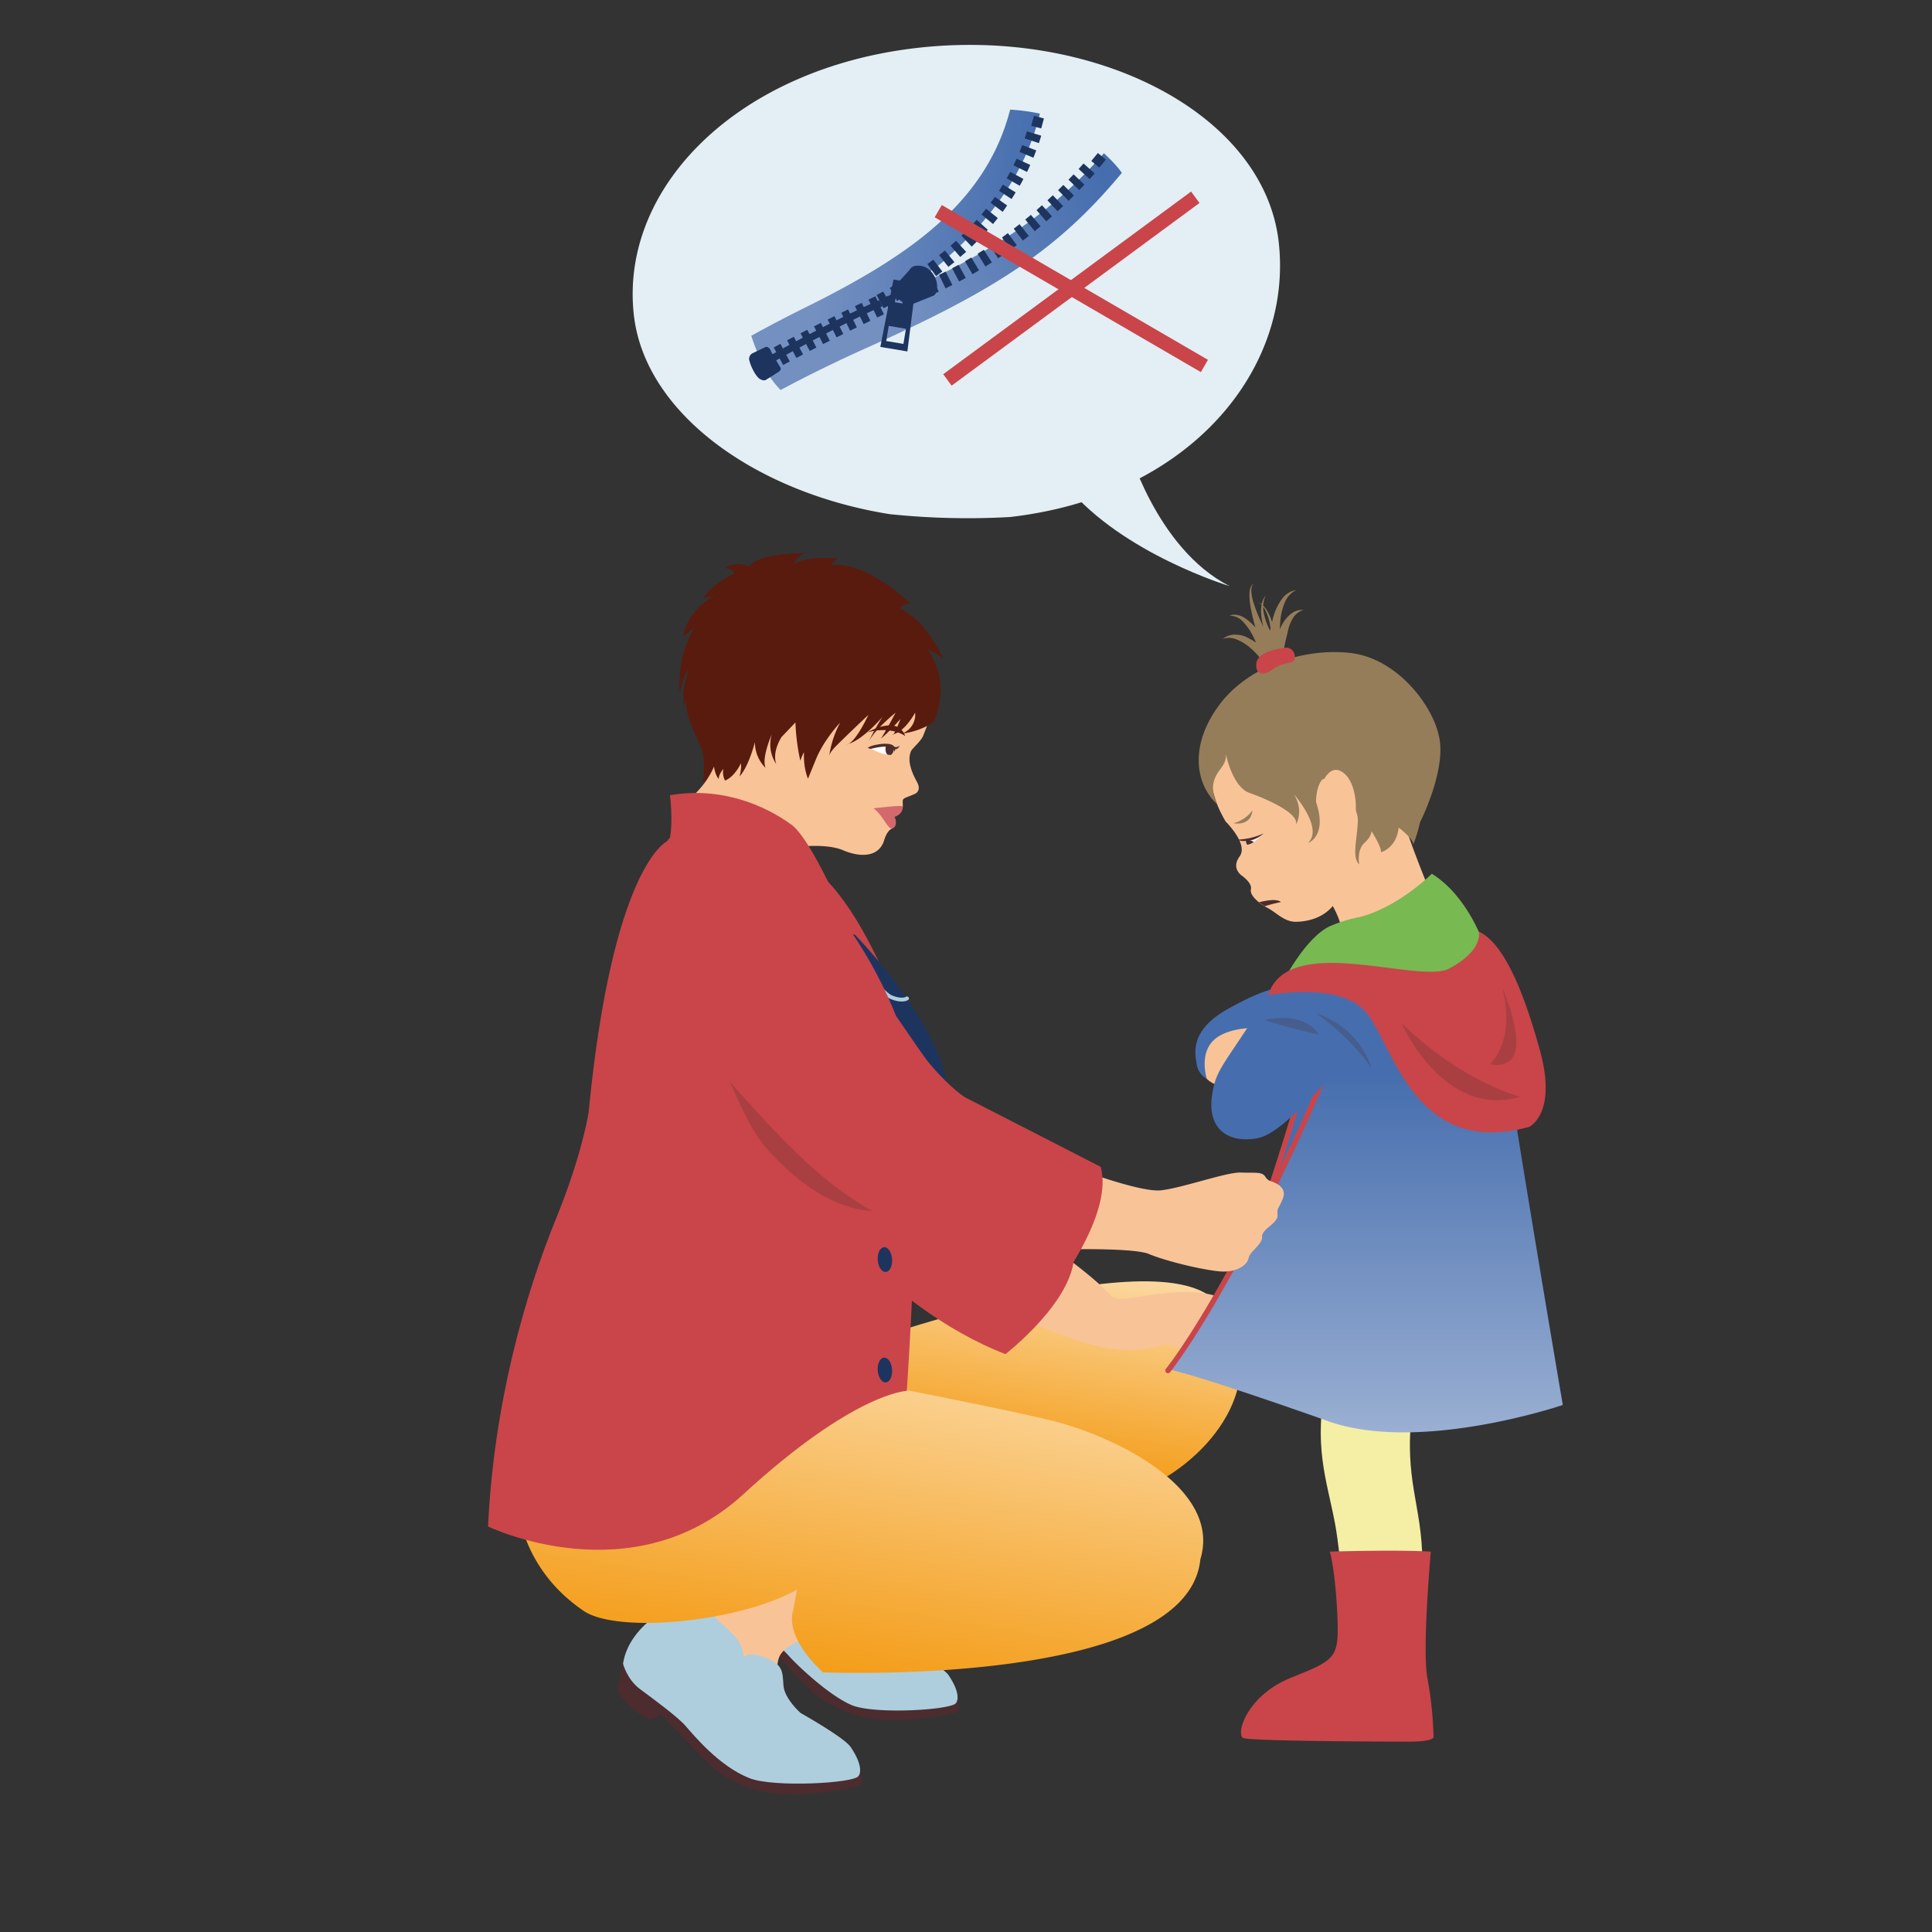 <svg id="Ebene_1" data-name="Ebene 1" xmlns="http://www.w3.org/2000/svg" xmlns:xlink="http://www.w3.org/1999/xlink" viewBox="0 0 1000 1000"><rect x="0" y="0" width="1000" height="1000" fill="#333333" stroke="none"/><defs><style>.cls-1{fill:#957d5a;}.cls-2{fill:#f9c398;}.cls-3{fill:#c9454a;}.cls-4{fill:#fff;}.cls-16,.cls-5{fill:#4c2c2e;}.cls-6{fill:url(#Unbenannter_Verlauf_17);}.cls-7{fill:#aecedd;}.cls-8{fill:url(#Unbenannter_Verlauf_17-2);}.cls-9{fill:#591b0e;}.cls-10{fill:#1d345f;}.cls-11{fill:none;stroke:#aecedd;stroke-linecap:round;stroke-miterlimit:10;stroke-width:2px;}.cls-12{fill:#466eae;}.cls-13{fill:#f4efa5;}.cls-14{fill:#78b952;}.cls-15{fill:url(#Unbenannter_Verlauf_27);}.cls-16{opacity:0.25;}.cls-17{fill:#e3eff4;}.cls-18{fill:#d3696d;}.cls-19{fill:url(#Unbenannter_Verlauf_9);}.cls-20{fill:url(#Unbenannter_Verlauf_9-2);}</style><linearGradient id="Unbenannter_Verlauf_17" x1="523.33" y1="756.85" x2="540.42" y2="653.17" gradientUnits="userSpaceOnUse"><stop offset="0" stop-color="#f49d19"/><stop offset="1" stop-color="#fbd8a1"/></linearGradient><linearGradient id="Unbenannter_Verlauf_17-2" x1="-694.79" y1="-237.42" x2="-755.24" y2="-403.26" gradientTransform="translate(918.51 1413.99) rotate(29.39)" xlink:href="#Unbenannter_Verlauf_17"/><linearGradient id="Unbenannter_Verlauf_27" x1="706.16" y1="556.66" x2="706.16" y2="760.6" gradientUnits="userSpaceOnUse"><stop offset="0" stop-color="#466eae"/><stop offset="1" stop-color="#a3b6d6"/></linearGradient><linearGradient id="Unbenannter_Verlauf_9" x1="167.39" y1="-70.06" x2="301.16" y2="-70.06" gradientTransform="translate(221.45 163.44) rotate(7.2)" gradientUnits="userSpaceOnUse"><stop offset="0.23" stop-color="#7490c1"/><stop offset="1" stop-color="#466eae"/></linearGradient><linearGradient id="Unbenannter_Verlauf_9-2" x1="206.36" y1="-27" x2="345.16" y2="-100.36" xlink:href="#Unbenannter_Verlauf_9"/></defs><path class="cls-1" d="M646.38,334.7a37.51,37.51,0,0,1,6.22,6.4c.75.93,1.51,1.91,2.23,2.91l9.69-4.07c0-1.13,0-2.26.08-3.36.14-2.84,1.34-6.84,1.93-9.48a21.64,21.64,0,0,1,2.73-7.2,9.53,9.53,0,0,1,5.46-4.21,9.55,9.55,0,0,0-6.86,2.28,19.54,19.54,0,0,0-4.86,6.51c-.2.38-.35.8-.53,1.2,0-1.4.08-2.79.21-4.15a31.63,31.63,0,0,1,2.32-9.7,12.07,12.07,0,0,1,6-6.44,11.45,11.45,0,0,0-7.57,4.77,29.35,29.35,0,0,0-4.45,9.45c-.22.77-.37,1.57-.56,2.36A31.13,31.13,0,0,0,657,318.3a17.85,17.85,0,0,0-2.55-4.14c-.19-.22-.39-.41-.59-.61a11.64,11.64,0,0,1,1.39-5.43A10.1,10.1,0,0,0,653,312.8a7.61,7.61,0,0,0-2-1.12,8.18,8.18,0,0,1,2,1.44,16.58,16.58,0,0,0-.29,3.7,33.76,33.76,0,0,0,1.23,7.6c-.3-.62-.62-1.23-.91-1.85a87.69,87.69,0,0,1-4.11-10.3,28.67,28.67,0,0,1-1.18-5.32c-.2-1.75,0-3.58,1-4.71-1.25.74-1.87,2.65-2,4.52a29.51,29.51,0,0,0,.3,5.77,90.76,90.76,0,0,0,2.53,11.41c.08.3.17.58.26.87a27.09,27.09,0,0,0-5.5-4.89c-2.66-1.73-5.64-2.25-8-1.25a9.48,9.48,0,0,1,7.17,3.24,31.14,31.14,0,0,1,5.17,7.57c.52,1,1,2.06,1.44,3.11a40.78,40.78,0,0,0-3.9-2.28,13,13,0,0,0-6.39-1.79,9.54,9.54,0,0,0-6.88,2.19,9.49,9.49,0,0,1,6.89.2A23.54,23.54,0,0,1,646.38,334.7Zm7.68-17.78a17.13,17.13,0,0,1-.23-2.76l.31.38a17,17,0,0,1,2,4.15,31,31,0,0,1,1.19,4.52c.11.62.21,1.26.3,1.89-.09.45-.13.92-.21,1.37-.09-.16-.18-.32-.26-.49A34.62,34.62,0,0,1,654.06,316.92Z"/><path class="cls-2" d="M634,379.5s-16.55,17.19.41,45.74c0,0,11.88,11.65,7.24,18s1.16,10,1.16,10,5.41,3.79,4.66,7,4,7.22,8.95,9.88c4.43,2.38,8.44,7.17,14.63,7s13.66-2.06,18.78-8.15c0,0,5.22,8.76,4.82,15.61l47.26-18.83s-18.15-43.13-18.42-53.91-10.63-57.25-39.26-51.4A172,172,0,0,0,634,379.5Z"/><path class="cls-1" d="M634.5,390.31s3.38,17,12.18,20.09,26.14,10.64,24.05,16.51c0,0,4.46-7.06-1-15.78,0,0,15.5,17.47,7.29,25.18,0,0,10.2-3.37,4.16-21.19,0,0-.15-7.32,2.93-11.27s18.93,11,18.7,20.75-3.28,18.8.71,22.85c0,0-1.39-7.37,2.64-11.06s3.68-6.27,3.68-6.27,5.46,8.52,4.91,11c0,0,8-2,9.21-12.72,0,0,7.69,5.71,7.55,8.72A82.2,82.2,0,0,0,735,425.63s12.79-25.12,10.2-42.48S723.31,340.82,699.15,338s-53.79,6.68-68.88,28S619.4,406.5,630,416.28c0,0-2.83-5.12-2-10.38C629.31,398.17,635,397,634.5,390.31Z"/><path class="cls-1" d="M648.25,419.48a17.46,17.46,0,0,1-9.78,6.6S647.36,428,648.25,419.48Z"/><path class="cls-2" d="M682.4,410.72s4.34-17.9,13.34-10.41,7.76,33.85-2.21,32.56S682.4,410.72,682.4,410.72Z"/><path class="cls-3" d="M666.16,335.19a4.64,4.64,0,0,1,4,5c-.17,4.53-4.82,1-12.94,7.35,0,0-7.26,4-7-3.66S666.16,335.19,666.16,335.19Z"/><path class="cls-4" d="M648.68,434a24.89,24.89,0,0,1-4.43.95c.38,1.14,1,2.38,1.6,2.28,2.47-.4,5.19-2.91,7.1-4.87A25.73,25.73,0,0,1,648.68,434Z"/><path class="cls-5" d="M645.7,434.81c-.94.12-1.09,1.13-.3,2.26a.63.63,0,0,0,.45.15,8.16,8.16,0,0,0,3.11-1.4A6.25,6.25,0,0,0,645.7,434.81Z"/><path class="cls-5" d="M654,431.42a37,37,0,0,1-13.79,3.19S647,437.62,654,431.42Z"/><path class="cls-5" d="M663,466.92c-1.91-1.76-6.92-1-11.3.07a30.77,30.77,0,0,0,2.95,2.05A84.73,84.73,0,0,1,663,466.92Z"/><path class="cls-6" d="M427.77,701.43S601.42,637.52,630.59,675s-2.08,77.8-34.73,93.77l-178.4-44.27Z"/><path class="cls-2" d="M517.75,625.16s12.13,9.32,32.75,24.67c27.71,20.63,22.59,21.48,28.3,22.36s30.42-6.15,47.28-2.25,21,8.66,21,8.66,9.52,12.28,9.11,15.67-5.55,1.7-7.92-1.85a26.64,26.64,0,0,0-11.16-9,53.24,53.24,0,0,0-9-2.21s8.6,6.63,10.4,10.33,5.88,15.91,5.88,15.91,1.83,5.58-4,4.43-6.56-13.34-12.88-19.15c0,0,2.83,16.72-1.57,17.2a2.21,2.21,0,0,1-2.09-1.09l-.07.52c-.14,1.08-.9,1.16-.9,1.16-4.62.41-8.94-7.63-8.94-7.63a11.22,11.22,0,0,0-12.81-6.6c-22.37,6.22-40.12,0-74.84-14.9,0,0-11.78-5.7-22.24-9.85S517.75,625.16,517.75,625.16Z"/><path class="cls-3" d="M366.58,440.85s-29.63,21.76,14,111.77c31.23,64.46,43.12,74.88,59.67,92.21,20.28,21.22,48.55,43.87,80.17,56.06,0,0,35.59-27.53,35.55-51.63,0,0-44.21-40.4-58.1-53,0,0-5.55-5.41-13.12-21.36-7.74-16.32-32.59-111.25-71.39-130.31C384.8,430.55,366.58,440.85,366.58,440.85Z"/><path class="cls-5" d="M378.06,825.77s-2.69,9.75-2.69,13.5c0,0,6,10.12,16.05,14.13,0,0,3.43-1.13,4.83-2.41,1.19-1.1,20.81,24.28,31.16,29.78,10.53,5.59,25.66,15,67.57,5.52,0,0,2.94-2.45.5-6.24l-97.11-48.58Z"/><path class="cls-5" d="M322.5,861.14s-2.81,10.17-2.81,14.09c0,0,6.28,10.56,16.74,14.75,0,0,3.58-1.18,5.05-2.52,1.24-1.14,21.47,23.86,32.07,30.84,10.39,6.84,27.23,15.91,71,6,0,0,3,.14.53-6.51l-101.35-50.7Z"/><path class="cls-7" d="M494.85,881.43s3.36-3.51-3.79-14.25c-3.16-4.74-24.93-17-24.93-17s-7.95-7-8.49-13.55.18-10.52-9.45-14.08-10.34.54-10.34.54.58-6-5.12-11.77-14.49-13-17.79-18.18c0,0-9.24,2.16-13.28,4.19,0,0-20.79,9.92-23.6,28.41a24.48,24.48,0,0,0,8.48,12.65c6.6,4.84,18.06,14.49,21.71,18.63,4.14,4.7,20.73,20.5,32.52,25.52S493.07,885.05,494.85,881.43Z"/><path class="cls-2" d="M429.07,844.46s-19.43,3.51-25,11.78,3.63,34.36,3.63,34.36,1.23,7.44-1.29,8.27c-6.33,2.09-30.59-15.55-37.28-32.12s-7.89-21.15-8.28-32c-.21-6-3.87-16.73-3.87-16.73s10.36-6.67,33.68-12.25,60.15,27.3,60.15,27.3Z"/><path class="cls-7" d="M444.39,919.23s3.49-3.67-4-14.87c-3.29-5-26-17.71-26-17.71s-8.3-7.26-8.86-14.14.19-11-9.86-14.7-10.79.56-10.79.56.6-6.25-5.35-12.28-15.12-13.57-18.56-19c0,0-9.65,2.25-13.86,4.37,0,0-21.7,10.36-24.63,29.65,0,0,2,8.16,8.85,13.21s19.41,14.37,23.22,18.69c4.44,5,17.45,21.07,33.37,27.37C400.37,925.33,442.53,923,444.39,919.23Z"/><path class="cls-8" d="M621.3,807.12c11-36-41.69-62.52-74.7-71.23-21.07-5.57-102.09-21.22-102.09-21.22a143.93,143.93,0,0,0-2.85-25.41s-101.7-10.3-157,0c0,0-51.33,97.4,17.36,144.49,17.51,12,80.58,5.9,110.51-11l-2,11s-5.38,12.39,15.41,31.83C426,865.58,614.65,873.61,621.3,807.12Z"/><path class="cls-9" d="M465.38,314.84a10.59,10.59,0,0,1,5.79-2.57s-23-22.39-41.14-19.65a8.42,8.42,0,0,1,4.13-3.49s-16.67-1.86-22.93,2.82c0,0-.08-2.77,5-5.64,0,0-23.44-.22-28.46,6.89,0,0-7.3-3.18-12.48.83,1.41.18,4.17.78,4.89,2.9,0,0-10.38,4.24-16.35,12.62a56.19,56.19,0,0,0,6-1.2s-13.46,6.33-16.34,21.08a73.76,73.76,0,0,0,6-4.75,57.39,57.39,0,0,0-7.64,33.87s1.68-8.28,4.45-12c-.24,2-1.23,4.25-1.41,6.16-1.68,5.91-.95,6.87-1.09,13.16,0,0-.66,1.33,1.15-3.2-.43,8.33,7.9,22.76,8.86,27.61.63,3.2.91,9.77.08,13.07-.24.95,1,1.74,1.64,2.56,3,3.82,90.09-53.53,90.09-53.53l22.05-17.45s8.36,3.95,10.42,5.88C488.12,340.81,479.18,320.12,465.38,314.84Z"/><path class="cls-2" d="M477.84,380.81c3.31-8.48,11.66-28.27,3.71-37.29C466.26,326.18,454,322.77,425,316.25c-25.81-5.81-49.57,39.62-51.92,66.62-1.47,16.93-11.46,27.26-18.71,32.62a18.21,18.21,0,0,1,5.85,13.07,16.85,16.85,0,0,1-1.24,6.31,156.81,156.81,0,0,0,13,11.73c17.88,14.52,38.78,26.11,38.78,26.11s-8.34-31,1.32-34.26c0,0,15.3-2.18,24.35,1.66s18.53,3.57,21.19-5.18c1.61-5.32,4-6,4-6a8.45,8.45,0,0,0,.9-1c1.58-2.84-2.35-6-2.35-6s7.51-.1,7.13-5.38c-.28-3.86-.1-2.84,6-5.53,0,0,4.06-1.34,1.28-6.39s-5.15-11.06-3-15.92C472.11,387.51,476.8,383.49,477.84,380.81Z"/><path class="cls-2" d="M464.22,510.43s-20.4-19.75-34.47-44.83-50.65-45.84-69.59-36.23,44,95.6,72.92,94.83S468.5,517.63,464.22,510.43Z"/><path class="cls-9" d="M468.55,381s-6.66-5.35-19.39-2C449.16,379,464.61,369.81,468.55,381Z"/><path class="cls-10" d="M456.8,691s-45.12,1.65-70.45,24.51-79.42,48.78-119.72,37.26c0,0-2.69-58.6,41.06-138S301,509.4,347.1,435.53c0,0,24.74-22.83,58.73,9,29.81,27.95,22.63,35.54,36.77,39.35,0,0,55.79,57.15,46.95,91.6C473.76,637,465.17,657.85,456.8,691Z"/><path class="cls-4" d="M448.62,386.92s6.84-3.22,8.84-3.27A37,37,0,0,1,464,384.8s-.43,4.68-1.9,6.93a26,26,0,0,1-6.27-1.31A73.45,73.45,0,0,1,448.62,386.92Z"/><ellipse class="cls-5" cx="460.79" cy="386.96" rx="4.1" ry="2.39" transform="translate(-0.24 773.63) rotate(-80.01)"/><path class="cls-2" d="M460.2,379.1c-5-2.26-10.49-.94-12.24,2.94s.9,8.86,5.91,11.11,10.48.94,12.23-2.94S465.21,381.36,460.2,379.1Zm1.3,11.66a17.41,17.41,0,0,1-5.64-1c-2.77-1-5.55-2.39-5.55-2.39s5.35-2,7.33-2a36.91,36.91,0,0,1,5.07.37A6.85,6.85,0,0,1,461.5,390.76Z"/><ellipse class="cls-2" cx="461.98" cy="385.67" rx="1" ry="1.5" transform="translate(-139.52 404.83) rotate(-41.68)"/><path class="cls-5" d="M462.12,385.76c-1.37-.92-4.63-1.07-8.36-.31a16.14,16.14,0,0,0-4.67,1.53,4.55,4.55,0,0,0,1.67.63,40.21,40.21,0,0,1,6-1.1c5.95-.55,6.26,2.57,6.26,2.57A2.55,2.55,0,0,0,462.12,385.76Z"/><path class="cls-9" d="M462.5,380c-.17,0-.33.1-.49.13C462,380.16,462,380.63,462.5,380Z"/><path class="cls-9" d="M472.9,328.05l.4-.26-10.41-9.12-5.41-6.22-19.65-6.69-30.64-3.4-35.67,35.33s-2.51,52.67-2,58.48c.4,4.81,2.52,7.1,2.52,7.1-.2-2.35,2.39-5.3,2.39-5.3a9,9,0,0,0,.85,6.06c5.15-2.1,8.25-9,8.25-9a18,18,0,0,1-.78,6.88c4.86-5.18,8-17.85,8-17.85a18.61,18.61,0,0,0,5.53,13.43c-2.27-5.23,3.23-17.46,3.23-17.46a18.13,18.13,0,0,0,2.29,15.48c-2.3-6.57,2.76-14.07,2.76-14.07l7.15-7.5a110.07,110.07,0,0,0,2.55,19.88,24.12,24.12,0,0,1,1.89-4.52c-.37,8.65,2.07,13.74,2.07,13.74l4.15-10.14c4.15-10.13,12.5-18.9,12.5-18.9a53,53,0,0,0-5.65,17.08c.55-2.05,3.57-5,3.57-5C440.32,378.61,449.5,370,449.5,370c-5.35,11.15-8.7,14.18-10.28,15,7.67-2.29,17.58-13.94,17.58-13.94a120.46,120.46,0,0,0-7.58,13.63c2.89-6.67,14.36-15.83,14.36-15.83-6.83,12.75-7.66,13.43-7.66,13.43,3.72-2.79,10.2-10.19,10.2-10.19-2.1,5.31-3.12,7.25-3.62,7.91,6.06-1.53,11.17-11.13,11.17-11.13a10.4,10.4,0,0,1-6.89,10.85,38.85,38.85,0,0,0,16.39-5.89S496.27,348.63,472.9,328.05Z"/><path class="cls-9" d="M439.22,385a8.75,8.75,0,0,1-1.07.26A1.67,1.67,0,0,0,439.22,385Z"/><path class="cls-5" d="M462,386.29s2.38,1.15,3.7-.49c0,0-.77,2.65-3.19,1.91Z"/><path class="cls-11" d="M356.19,423.3s23.09,1.07,41.93,13.39c15.69,10.26,29.94,28.91,45.47,58,0,0,11.65,19,17.78,21.49,5.7,2.33,8.09.59,8.09.59"/><path class="cls-3" d="M345.14,435.53S317,448.28,304.68,575.65c0,0-3.2,21.62-16.74,54.78-16.09,39.4-32.34,95.81-35.32,159.67,0,0,74.59,36.15,132.13-16.68s84.6-53.49,84.6-53.49,7.49-107.71,3.74-157.12S415.92,429,367,427.06C367,427.06,352,426.23,345.14,435.53Z"/><path class="cls-3" d="M452,509.29S423.5,437.09,409.83,427s-36.55-20-63.06-15.39c0,0,1.68,12.62,0,22.06C346.77,433.65,401.65,451.42,452,509.29Z"/><ellipse class="cls-10" cx="458.07" cy="651.92" rx="3.72" ry="6.44" transform="translate(-44.51 33.66) rotate(-4.01)"/><ellipse class="cls-10" cx="458.07" cy="709.09" rx="3.72" ry="6.44" transform="translate(-48.51 33.8) rotate(-4.01)"/><ellipse class="cls-10" cx="451.08" cy="525.28" rx="3.72" ry="6.44" transform="translate(-139.6 164.05) rotate(-17.9)"/><ellipse class="cls-10" cx="459.41" cy="572.87" rx="3.72" ry="6.44" transform="translate(-38.97 33.56) rotate(-4.01)"/><ellipse class="cls-10" cx="459.41" cy="622" rx="3.72" ry="6.44" transform="translate(-42.41 33.69) rotate(-4.01)"/><path class="cls-12" d="M679.91,541.35s-26.07,99.11-58.42,166.44c0,0,16,7.71,40.58,12.62l52-169.46Z"/><path class="cls-3" d="M621.79,708.53a1.37,1.37,0,0,1-1.24-2c31.79-66.41,57.77-164.58,58-165.56a1.38,1.38,0,1,1,2.66.7c-.26,1-26.31,99.39-58.21,166A1.37,1.37,0,0,1,621.79,708.53Z"/><path class="cls-13" d="M732.51,724.16s-4.56,14.38-1.93,38.4,11.19,41.11.14,89.5H697.05s-2.41-44.28-6.09-63.73c-4.21-22.27-11.57-40.5-4.21-74.16Z"/><path class="cls-3" d="M688.33,803.11s34.26-1.05,52.26,0c0,0-4.62,51.55-1.72,65.75A192.13,192.13,0,0,1,742,899.1s.53,2.37-13.15,2.37-81-.27-85.23-1.84,1.34-21.91,24.72-31.3,24.88-10,23.83-32.87S688.33,803.11,688.33,803.11Z"/><path class="cls-2" d="M634.43,562.2a13.68,13.68,0,0,1-9.76-3.75c-4.12-4.12-5.25-21.38,7.5-27.38s20.26,7.13,20.26,7.13Z"/><path class="cls-12" d="M647.45,532.12s-14.4.08-20.46,7.58-2.32,18.75-2.32,18.75a10.51,10.51,0,0,1-5.25-7.5c-.75-5.25-4.12-17.25,15.76-28.5s27.41-11.26,27.41-11.26Z"/><path class="cls-14" d="M663.5,509.22s12.23-24.65,25.58-30.14,29.58-9.21,33.76,9.49-26,49.39-26,49.39Z"/><path class="cls-14" d="M768.61,490.24s-8-25.86-27.48-38c0,0-18.82,18.89-40,23L703.66,536l62.72-18.8Z"/><path class="cls-15" d="M775.7,523.33s.45-6.58-1-10.3,1.11-11.53,0-13.39-3.48-6.76-3.48-6.76h0q-1-4.23-2.33-8a51.1,51.1,0,0,1-39.31,25.49c-12.63,1.25-24.43-2.61-35.13-5.67-3.53,11.13-2.44,25.58-7.29,40.83-30.78,96.81-83.66,163-83.66,163,15.25,2.63,82.61,26.59,82.61,26.59,47.33,17.79,122.79-7.91,122.79-7.91S784.4,583.42,775.7,523.33Z"/><path class="cls-3" d="M604.28,710.75a1.32,1.32,0,0,1-.6-.28,1.36,1.36,0,0,1-.22-1.93c3.52-4.42,35.81-46.51,84.37-160.28a1.4,1.4,0,0,1,1.81-.72,1.38,1.38,0,0,1,.73,1.8c-48.71,114.11-81.22,156.46-84.76,160.91A1.37,1.37,0,0,1,604.28,710.75Z"/><path class="cls-12" d="M729.54,510.36c-27.91,2.76-51.77-19.44-68.58-2.76h0c-26.8,44.41-31.47,43.8-33.66,59.85-2.25,16.5,7.88,24.38,23.25,21.75s37.51-34.88,60.77-50.64a64.13,64.13,0,0,0,23.08-28.92C732.84,510,731.22,510.19,729.54,510.36Z"/><path class="cls-3" d="M656.34,515.18s35.25-7.17,49.76,7.71,24.28,77.1,85.3,60.41c0,0,14.89-6.47,5.58-40S777.66,488,765.37,482.11c0,0,2.94,9.58-15.27,19.22C734.4,509.65,666.47,482.11,656.34,515.18Z"/><path class="cls-16" d="M725.37,529.5s21.75,50,61.57,38.16C786.94,567.66,757.24,560.51,725.37,529.5Z"/><path class="cls-16" d="M771.12,550.8s13.68-11.4,6.42-39.61C777.54,511.19,797.65,555.8,771.12,550.8Z"/><path class="cls-16" d="M681.28,524.53s21.21,5.62,28.64,28.32A122.33,122.33,0,0,0,681.28,524.53Z"/><path class="cls-16" d="M654.53,528s19.35-5.51,28.27,7.5A262.28,262.28,0,0,1,654.53,528Z"/><path class="cls-17" d="M460.48,266.12c-68.9-11-126.59-51.91-132.39-103-7.49-66,53.73-127.77,146.76-138.34s179.49,34.44,187,100.43-46.09,131.83-139.11,142.4A389,389,0,0,1,460.48,266.12Z"/><path class="cls-17" d="M583.31,229.62s14.59,54.08,53.09,73.74c0,0-55.33-16.7-84.11-51.57Z"/><path class="cls-16" d="M361.05,513.42s59.75,76.67,100,112.65c0,0-28.5,9.09-64.77-32.2C380.2,575.6,361.05,513.42,361.05,513.42Z"/><path class="cls-2" d="M658,611.48s8.55,2.34,6.08,8.65-3.15,4.64-2.82,8.82-8.31,7.26-8,11.17-6.41,7.64-7,11.08-6.14,7.89-15.91,6.78-27.07-5.31-35.72-8.93S543,646.81,543,646.81l13-42.42s33.87,12.84,44.76,11.73,34.08-9.49,41.46-9.21,10.94-.53,12.66,2.09A5.31,5.31,0,0,0,658,611.48Z"/><path class="cls-3" d="M332.23,452.71s-22.87,28.78,42.88,104.15c47.09,54,61.3,60.91,81.82,73.28,25.14,15.15,58.38,29.56,92.09,33,0,0,27.09-35.92,20.72-59.16,0,0-53.27-27.36-70-35.89,0,0-6.78-3.76-18.27-17.16-11.76-13.71-60.7-98.77-103.15-107C347.1,438,332.23,452.71,332.23,452.71Z"/><path class="cls-18" d="M452.19,418.38s15.14-1.89,15.07-.94.19,3.77-4.23,5.37v0c.8,1.25,1.39,5.17-1.1,5.95S457.68,422.78,452.19,418.38Z"/><path class="cls-19" d="M522.85,56.74C510.22,105.93,468.78,133.45,416,159.57c-8.73,4.32-17.85,9.08-27.13,14.22a98.46,98.46,0,0,0,6.33,15.34c24.69-13.63,46.72-24.28,58.9-31.35,33-19.18,37.21-25.4,37.21-25.4,27-24,41.07-49.13,46.92-73.58A104.52,104.52,0,0,0,522.85,56.74Z"/><path class="cls-20" d="M571.38,79.31c-31.9,36.49-65.3,54.16-108.32,74.22-18.94,8.83-43.33,21.08-68.28,35.35a55.17,55.17,0,0,0,9.25,13q20.66-11.1,44.63-21.86c68.32-30.57,99.77-51.76,132-90.53C578.52,86.23,574.56,82.26,571.38,79.31Z"/><path class="cls-10" d="M398.56,192.64l-5-9,3.44-1.89,5,9.05Zm6.81-3.72-4.89-9.08,3.46-1.86,4.85,9.11Zm6.85-3.66-4.82-9.12,3.48-1.82,4.78,9.14Zm6.89-3.6-4.75-9.15,3.49-1.81,4.71,9.18Zm6.91-3.55-4.68-9.19,3.5-1.78,4.65,9.22Zm7-3.5-4.63-9.22,3.52-1.75,4.58,9.24Zm7-3.46-4.56-9.25,3.52-1.73,4.53,9.27Zm7-3.41-4.5-9.28,3.52-1.71,4.48,9.3Zm7-3.38-4.47-9.3,3.55-1.69,4.42,9.32Z"/><path class="cls-10" d="M457.34,159.55l-3.59-6.86c1.15-.6,2.29-1.2,3.41-1.81l3.68,6.81Zm7-3.78L460.53,149c1.12-.63,2.23-1.27,3.33-1.91l3.91,6.67C466.64,154.45,465.49,155.11,464.32,155.77Zm6.87-4-4-6.6c1.1-.67,2.19-1.35,3.26-2l4.15,6.53C473.46,150.35,472.33,151.05,471.19,151.74Zm6.72-4.27L473.64,141c1.08-.71,2.14-1.43,3.18-2.15l4.4,6.37C480.13,146,479,146.73,477.91,147.47Zm6.57-4.53L480,136.66c1.05-.75,2.07-1.51,3.08-2.27l4.67,6.17C486.64,141.36,485.57,142.15,484.48,142.94Zm6.38-4.82-4.8-6.07c1-.79,2-1.59,3-2.4l4.93,6C493,136.45,491.91,137.29,490.86,138.12ZM497,133,492,127.18c1-.84,1.93-1.69,2.86-2.54l5.21,5.73C499,131.26,498,132.14,497,133Zm5.93-5.39L497.6,122c.93-.88,1.83-1.77,2.72-2.67l5.49,5.45C504.88,125.77,503.92,126.7,503,127.64Zm5.65-5.7-5.63-5.3c.87-.94,1.73-1.87,2.57-2.81l5.77,5.15C510.43,120,509.53,121,508.6,121.94Zm5.35-6L508,111c.82-1,1.62-2,2.4-2.95l6.06,4.82C515.67,113.87,514.82,114.9,514,115.94Zm5-6.3-6.2-4.64c.77-1,1.51-2,2.23-3.07l6.33,4.45C520.55,107.47,519.76,108.55,519,109.64Zm4.63-6.6-6.47-4.24c.7-1.07,1.38-2.13,2-3.21l6.59,4C525,100.78,524.32,101.91,523.58,103Zm4.22-6.87-6.72-3.83c.63-1.11,1.24-2.22,1.82-3.33l6.84,3.63C529.12,93.81,528.47,95,527.8,96.17ZM531.58,89l-7-3.4c.56-1.14,1.1-2.28,1.61-3.43l7.06,3.18C532.74,86.61,532.17,87.82,531.58,89Zm3.31-7.36-7.16-3c.49-1.17.95-2.35,1.39-3.52l7.24,2.72Q535.66,79.81,534.89,81.68Zm2.83-7.55-7.33-2.49c.41-1.2.79-2.4,1.16-3.6l7.4,2.24C538.56,71.56,538.15,72.84,537.72,74.13Z"/><path class="cls-10" d="M460.35,161.07l-2.43-7.35c1.21-.4,2.41-.81,3.6-1.22l2.55,7.31Zm7.41-2.59-2.66-7.26,3.55-1.34,2.79,7.22C470.22,157.57,469,158,467.76,158.48Zm7.33-2.83-2.91-7.17c1.18-.48,2.35-1,3.51-1.46l3,7.13Q476.92,154.92,475.09,155.65Zm7.23-3.07-3.15-7.07c1.16-.52,2.32-1,3.46-1.57l3.26,7C484.71,151.5,483.52,152.05,482.32,152.58Zm7.12-3.31-3.39-7c1.15-.56,2.28-1.12,3.4-1.69l3.51,6.9Zm7-3.56-3.62-6.84c1.12-.59,2.23-1.19,3.34-1.8l3.73,6.77C498.76,144.47,497.61,145.1,496.45,145.71Zm6.87-3.79-3.85-6.71c1.11-.63,2.2-1.27,3.28-1.92l4,6.65C505.59,140.6,504.46,141.27,503.32,141.92Zm6.75-4L506,131.32c1.08-.67,2.15-1.35,3.21-2l4.19,6.51C512.29,136.51,511.19,137.2,510.07,137.9Zm6.61-4.25-4.3-6.44,3.14-2.13,4.4,6.36C518.85,132.18,517.77,132.92,516.68,133.65Zm6.45-4.47-4.5-6.29c1-.74,2-1.49,3.07-2.24l4.61,6.21C525.26,127.64,524.2,128.41,523.13,129.18Zm6.31-4.68-4.71-6.14q1.51-1.15,3-2.34l4.8,6.07C531.51,122.9,530.48,123.7,529.44,124.5Zm6.15-4.88-4.91-6c1-.81,2-1.62,2.93-2.44l5,5.92C537.61,118,536.6,118.79,535.59,119.62Zm6-5.06-5.09-5.83,2.85-2.52,5.17,5.75C543.55,112.83,542.57,113.7,541.58,114.56Zm5.83-5.24-5.26-5.68c.94-.86,1.87-1.73,2.78-2.61l5.34,5.61Zm5.68-5.4-5.42-5.53,2.71-2.68,5.48,5.45C555,102.08,554,103,553.09,103.92Zm5.52-5.55L553.05,93c.88-.91,1.76-1.83,2.63-2.75l5.63,5.31C560.42,96.48,559.52,97.43,558.61,98.37Zm5.37-5.7-5.7-5.23c.87-.94,1.72-1.88,2.57-2.83l5.76,5.17C565.74,90.75,564.86,91.71,564,92.67Z"/><rect class="cls-10" x="565.91" y="80.27" width="5.36" height="5.36" transform="translate(142.27 468.21) rotate(-50.4)"/><rect class="cls-10" x="534.37" y="60.51" width="5.36" height="5.36" transform="translate(35.07 -137.89) rotate(15.12)"/><path class="cls-10" d="M401.48,186.1l2.51,4.21s.69,1-1,2.17-6.59,4.14-6.59,4.14-1,.78-3.05-.44-4.56-6-5.43-9.39a3.24,3.24,0,0,1,1.7-4l6.26-3s1.73-1.25,3.17,1.88A29.17,29.17,0,0,0,401.48,186.1Z"/><path class="cls-10" d="M471.5,157.74l11.08-4.48s2.45-.15,2.49-5-3.78-10-8.3-10.63-5.16,1-6.6,2.75-6.47,7-6.47,7S465.71,155.06,471.5,157.74Z"/><path class="cls-10" d="M474.11,146.63l-5.12-.86-6.52-1.09-6.81,34.88,14,2.34Zm-9.59,2,6.43,1.08-1.3,7.8-6.44-1.08ZM467.61,178l-8.91-1.49,1.31-7.83,8.91,1.49Z"/><rect class="cls-10" x="470.12" y="140.5" width="4.58" height="17.67" rx="0.77" transform="translate(325.07 -323.7) rotate(55.16)"/><path class="cls-10" d="M395.45,190.1c33.39-19.16,61.11-31.89,61.33-31.47l-1.55-3.26c-.1-.3-27.78,12.13-61.52,31.43Q394.52,188.43,395.45,190.1Z"/><rect class="cls-3" x="550.86" y="69.69" width="7.34" height="159.37" transform="translate(146.61 553.63) rotate(-59.82)"/><rect class="cls-3" x="550.86" y="69.69" width="7.34" height="159.37" transform="translate(763.28 684.39) rotate(-126.39)"/></svg>